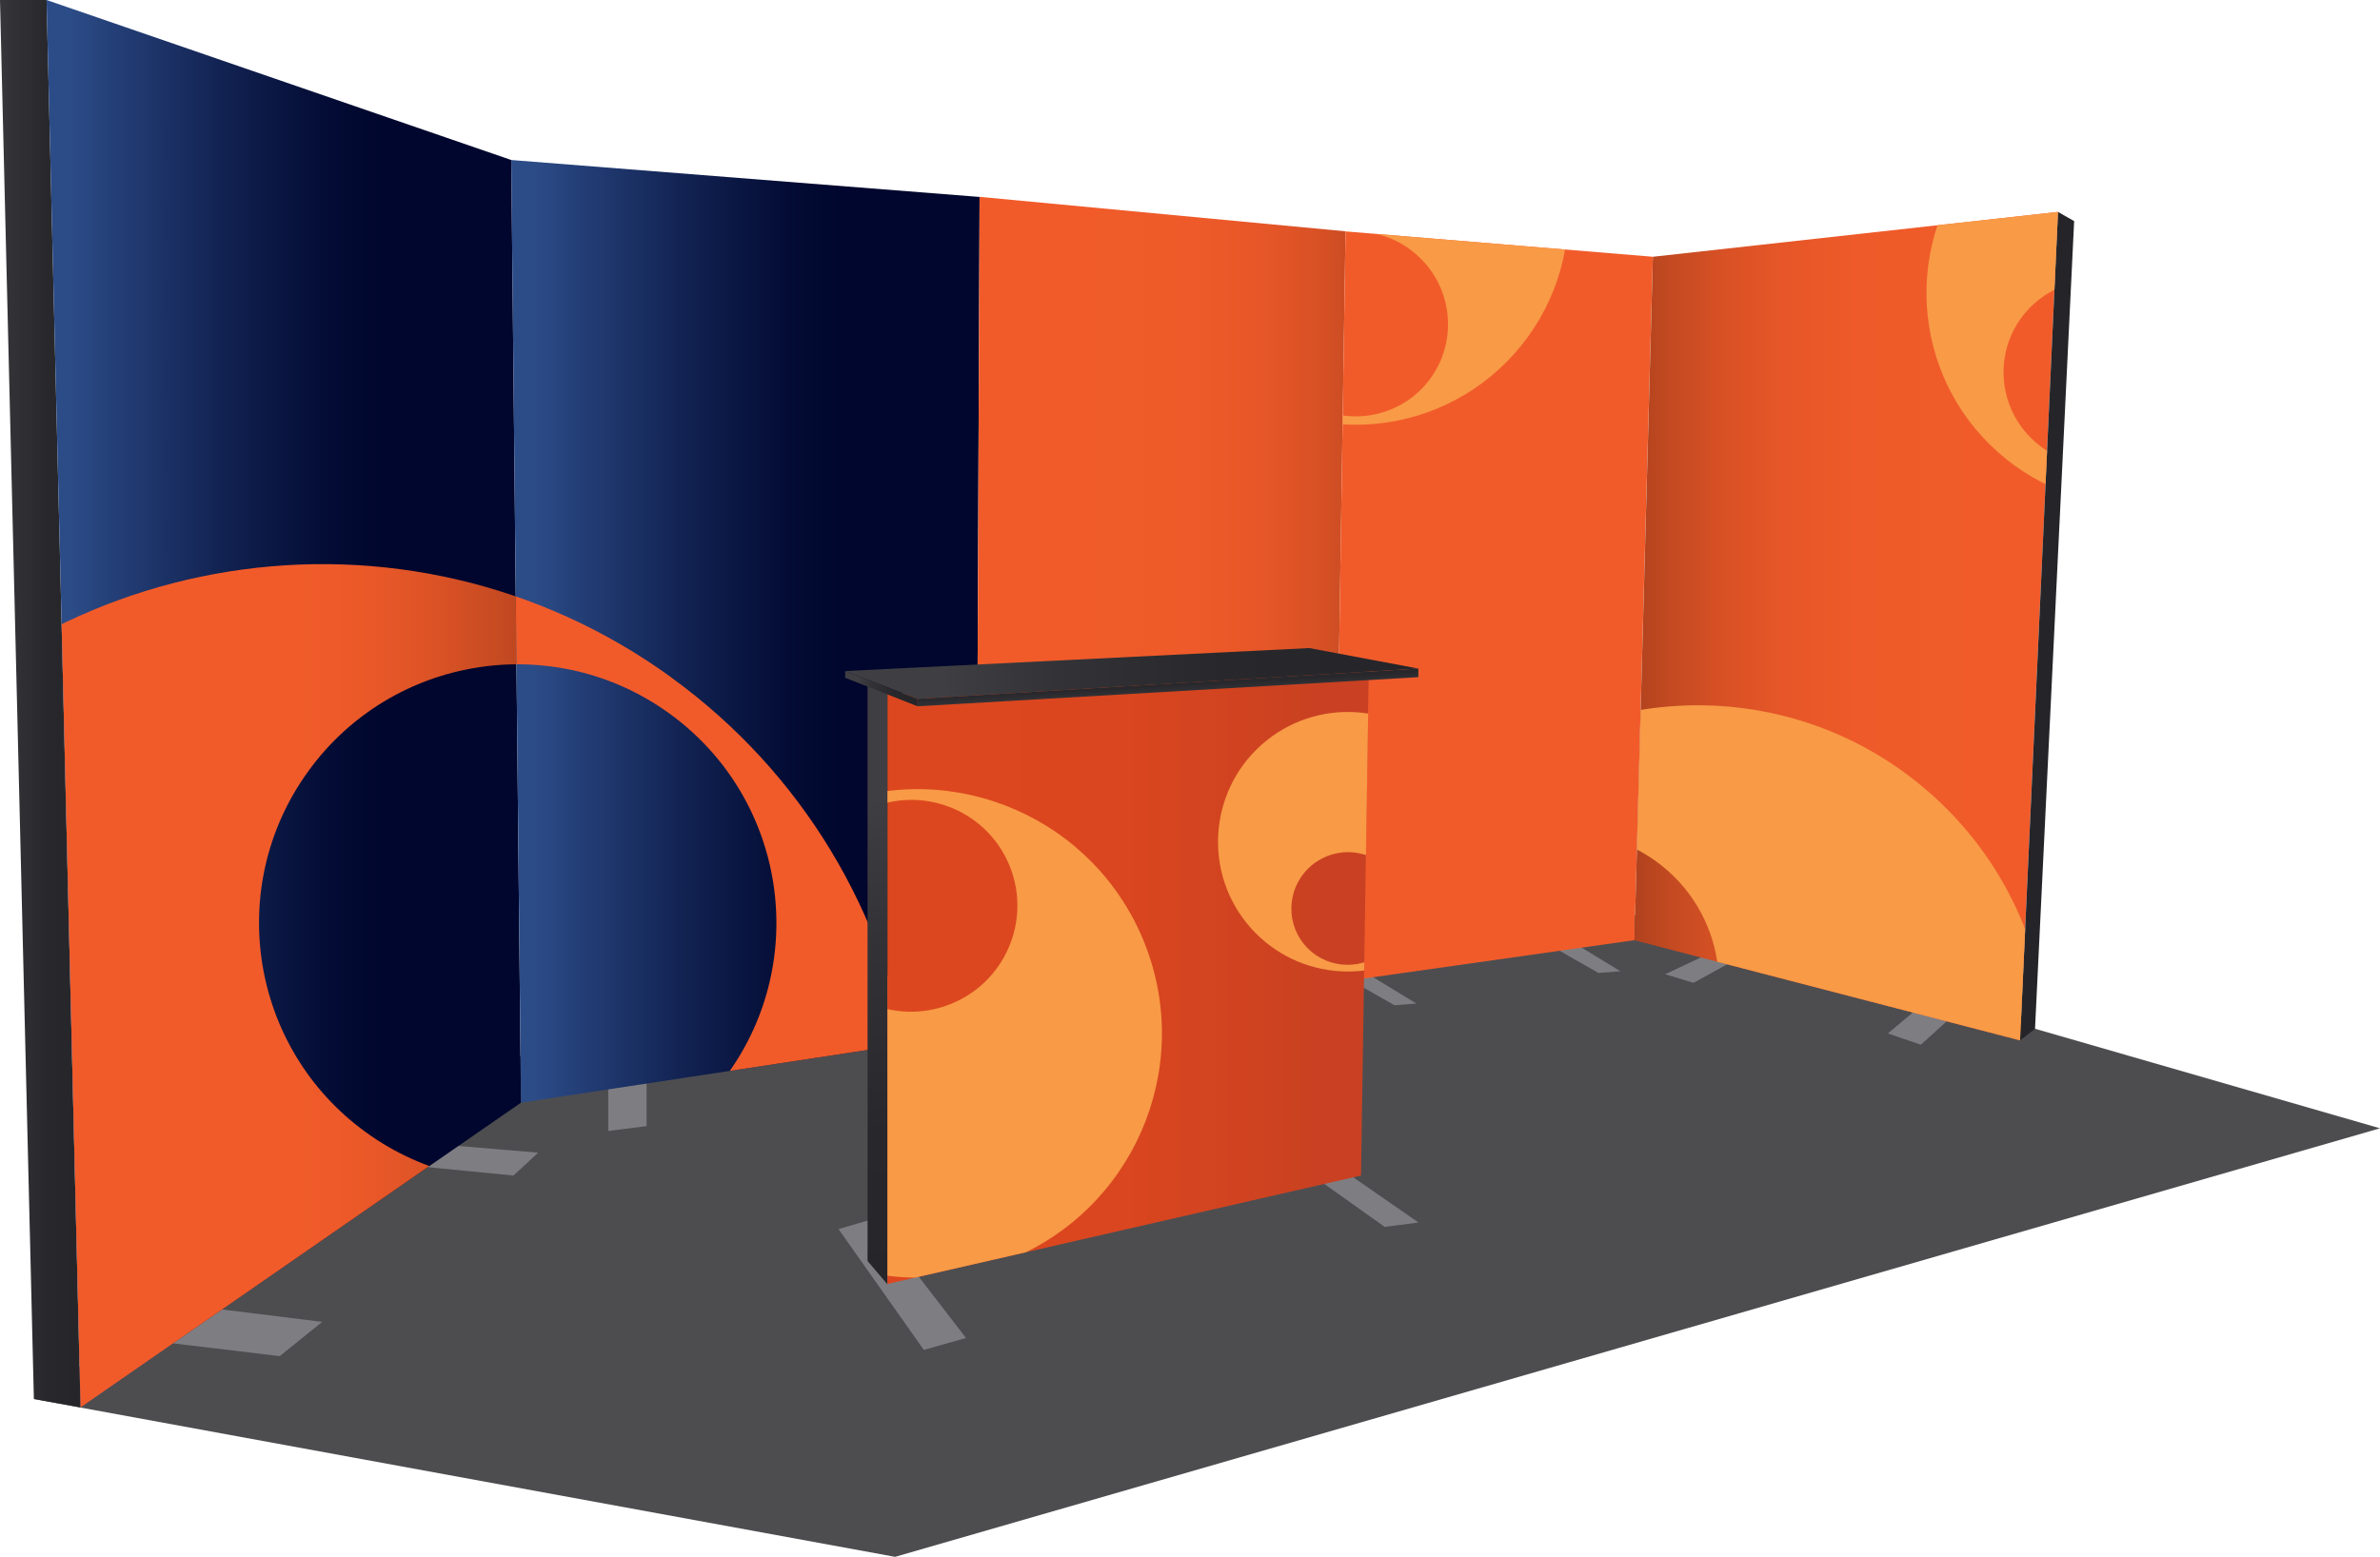 <?xml version="1.0" encoding="UTF-8"?> <svg xmlns="http://www.w3.org/2000/svg" xmlns:xlink="http://www.w3.org/1999/xlink" id="Layer_2" viewBox="0 0 240.29 157.23"><defs><style>.cls-1{fill:#4d4d50;}.cls-2{fill:#f15b2a;}.cls-3{fill:url(#linear-gradient-2);}.cls-4{fill:url(#linear-gradient-6);}.cls-5{clip-path:url(#clippath-2);}.cls-6{fill:#7e7e82;}.cls-7{fill:url(#linear-gradient-11);}.cls-8{clip-path:url(#clippath-1);}.cls-9{clip-path:url(#clippath-4);}.cls-10{fill:url(#linear-gradient-10);}.cls-11{fill:url(#linear-gradient-5);}.cls-12{clip-path:url(#clippath);}.cls-13{fill:none;}.cls-14{clip-path:url(#clippath-3);}.cls-15{fill:url(#linear-gradient-7);}.cls-16{fill:url(#linear-gradient-9);}.cls-17{fill:url(#linear-gradient-3);}.cls-18{fill:#f89a46;}.cls-19{fill:url(#linear-gradient);}.cls-20{fill:url(#linear-gradient-4);}.cls-21{fill:url(#linear-gradient-8);}.cls-22{fill:url(#linear-gradient-12);}</style><linearGradient id="linear-gradient" x1="-3.91" y1="71.07" x2="9.4" y2="71.07" gradientTransform="matrix(1, 0, 0, 1, 0, 0)" gradientUnits="userSpaceOnUse"><stop offset=".17" stop-color="#3f3f43"></stop><stop offset=".37" stop-color="#333337"></stop><stop offset=".66" stop-color="#28282c"></stop><stop offset="1" stop-color="#252529"></stop></linearGradient><linearGradient id="linear-gradient-2" x1="4.7" y1="71.07" x2="52.6" y2="71.07" gradientTransform="matrix(1, 0, 0, 1, 0, 0)" gradientUnits="userSpaceOnUse"><stop offset=".05" stop-color="#2c4c87"></stop><stop offset=".12" stop-color="#26427b"></stop><stop offset=".38" stop-color="#112150"></stop><stop offset=".58" stop-color="#040d36"></stop><stop offset=".71" stop-color="#00062d"></stop></linearGradient><linearGradient id="linear-gradient-3" x1="51.62" y1="63.76" x2="98.9" y2="63.76" xlink:href="#linear-gradient-2"></linearGradient><linearGradient id="linear-gradient-4" x1="141.3" y1="62.12" x2="102" y2="62.12" gradientTransform="matrix(1, 0, 0, 1, 0, 0)" gradientUnits="userSpaceOnUse"><stop offset="0" stop-color="#b0421e"></stop><stop offset=".09" stop-color="#c44a21"></stop><stop offset=".21" stop-color="#d85125"></stop><stop offset=".35" stop-color="#e65628"></stop><stop offset=".52" stop-color="#ee5a29"></stop><stop offset=".83" stop-color="#f15b2a"></stop></linearGradient><linearGradient id="linear-gradient-5" x1="165.02" y1="63.24" x2="207.78" y2="63.24" xlink:href="#linear-gradient-4"></linearGradient><linearGradient id="linear-gradient-6" x1="198.16" y1="63.24" x2="203.62" y2="63.24" xlink:href="#linear-gradient"></linearGradient><clipPath id="clippath"><polygon class="cls-13" points="52.6 111.36 98.55 104.37 98.9 19.89 51.62 16.16 52.6 111.36"></polygon></clipPath><clipPath id="clippath-1"><polygon class="cls-13" points="4.7 0 51.62 16.16 52.6 111.36 8.13 142.14 4.7 0"></polygon></clipPath><linearGradient id="linear-gradient-7" x1="-27.49" y1="117" x2="92.55" y2="117" gradientTransform="matrix(1, 0, 0, 1, 0, 0)" gradientUnits="userSpaceOnUse"><stop offset=".48" stop-color="#f15b2a"></stop><stop offset=".53" stop-color="#ec5929"></stop><stop offset=".59" stop-color="#dd5326"></stop><stop offset=".65" stop-color="#c64a22"></stop><stop offset=".69" stop-color="#b0421e"></stop></linearGradient><clipPath id="clippath-2"><path class="cls-13" d="M166.88,25.93l-31.03-2.56-1.16,75.88,30.33-4.3s1.86-69.61,1.86-69.03Z"></path></clipPath><linearGradient id="linear-gradient-8" x1="88.59" y1="68.75" x2="88.59" y2="138.23" xlink:href="#linear-gradient"></linearGradient><linearGradient id="linear-gradient-9" x1="89.6" y1="98.42" x2="138.2" y2="98.42" gradientTransform="matrix(1, 0, 0, 1, 0, 0)" gradientUnits="userSpaceOnUse"><stop offset=".08" stop-color="#dd471f"></stop><stop offset=".47" stop-color="#da461f"></stop><stop offset=".75" stop-color="#d04320"></stop><stop offset=".89" stop-color="#c94122"></stop></linearGradient><linearGradient id="linear-gradient-10" x1="85.33" y1="68.02" x2="143.2" y2="68.02" xlink:href="#linear-gradient"></linearGradient><linearGradient id="linear-gradient-11" x1="118.01" y1="71.04" x2="117.86" y2="68.27" xlink:href="#linear-gradient"></linearGradient><linearGradient id="linear-gradient-12" x1="85.33" y1="69.55" x2="92.64" y2="69.55" xlink:href="#linear-gradient"></linearGradient><clipPath id="clippath-3"><polygon class="cls-13" points="137.41 118.72 89.6 129.67 89.6 70.08 138.21 67.16 137.41 118.72"></polygon></clipPath><clipPath id="clippath-4"><polygon class="cls-13" points="207.78 21.4 166.88 25.93 165.02 94.96 203.95 105.07 207.78 21.4"></polygon></clipPath></defs><g id="Layer_1-2"><g><polygon class="cls-1" points="3.42 141.29 90.37 157.23 240.29 113.95 165.53 92.37 52.6 106.64 3.42 141.29"></polygon><g><g><polygon class="cls-6" points="198.12 101.72 193.93 105.51 190.6 104.37 194.73 100.92 198.12 101.72"></polygon><polygon class="cls-6" points="170.98 99.26 175.7 96.66 172.91 96.13 168.12 98.39 170.98 99.26"></polygon><path class="cls-6" d="M163.62,98.1l-6.44-3.92s-1.44,.73-1.53,.7c-.57-.16,5.74,3.38,5.74,3.38l2.23-.17Z"></path><path class="cls-6" d="M143.02,101.36l-6.44-3.92s-1.44,.73-1.53,.7c-.57-.16,5.74,3.38,5.74,3.38l2.23-.17Z"></path></g><g><polygon class="cls-6" points="28.24 136.96 9.71 134.74 14.29 131.24 32.53 133.5 28.24 136.96"></polygon><polygon class="cls-6" points="51.84 118.72 37.53 117.32 40.74 115.27 54.33 116.41 51.84 118.72"></polygon></g><g><polygon class="cls-6" points="61.41 108.06 61.41 114.22 65.28 113.73 65.28 108.06 61.41 108.06"></polygon><polygon class="cls-6" points="89.03 109.86 86.87 103.96 90.08 103.42 92.58 109.37 89.03 109.86"></polygon></g><polygon class="cls-19" points="0 0 3.42 141.29 8.13 142.14 4.7 0 0 0"></polygon><polygon class="cls-3" points="4.7 0 51.62 16.16 52.6 111.36 8.13 142.14 4.7 0"></polygon><polygon class="cls-17" points="52.6 111.36 98.55 104.37 98.9 19.89 51.62 16.16 52.6 111.36"></polygon><polygon class="cls-20" points="135.85 23.36 98.9 19.88 98.55 104.36 134.69 99.25 135.85 23.36"></polygon><path class="cls-2" d="M166.88,25.93l-31.03-2.56-1.16,75.88,30.33-4.3s1.86-69.61,1.86-69.03Z"></path><polygon class="cls-11" points="207.78 21.4 166.88 25.93 165.02 94.96 203.95 105.07 207.78 21.4"></polygon><polygon class="cls-4" points="205.46 103.91 209.41 22.33 207.78 21.4 203.95 105.07 205.46 103.91"></polygon><g class="cls-12"><path class="cls-2" d="M67.76,68.4C40.92,48.95,3.39,54.93-16.06,81.77c-19.46,26.84-13.47,64.36,13.36,83.82,26.84,19.46,64.36,13.47,83.82-13.36,19.46-26.84,13.47-64.36-13.36-83.82Zm-30.82,45.95c-11.68-8.46-14.28-24.79-5.81-36.47,8.46-11.68,24.79-14.28,36.47-5.81s14.28,24.79,5.81,36.47c-8.46,11.68-24.79,14.28-36.47,5.81Z"></path></g><g class="cls-8"><path class="cls-15" d="M67.76,68.4C40.92,48.95,3.39,54.93-16.06,81.77c-19.46,26.84-13.47,64.36,13.36,83.82,26.84,19.46,64.36,13.47,83.82-13.36,19.46-26.84,13.47-64.36-13.36-83.82Zm-30.82,45.95c-11.68-8.46-14.28-24.79-5.81-36.47,8.46-11.68,24.79-14.28,36.47-5.81s14.28,24.79,5.81,36.47c-8.46,11.68-24.79,14.28-36.47,5.81Z"></path></g><g class="cls-5"><path class="cls-18" d="M120.81,7.1c-7.9,8.86-7.12,22.45,1.74,30.35,8.86,7.9,22.45,7.12,30.35-1.74,7.9-8.86,7.12-22.45-1.74-30.35-8.86-7.9-22.45-7.12-30.35,1.74Zm23.03,31.84c-3.43,3.84-9.33,4.17-13.18,.73-3.86-3.44-4.2-9.34-.78-13.18,3.43-3.84,9.33-4.17,13.18-.73,3.86,3.44,4.2,9.34,.78,13.18Z"></path></g><g><g><polygon class="cls-6" points="84.66 124.13 93.27 136.33 97.53 135.13 88.25 123.08 84.66 124.13"></polygon><polygon class="cls-6" points="139.81 123.91 128.96 116.2 131.65 115.45 143.21 123.46 139.81 123.91"></polygon></g><g><polygon class="cls-21" points="89.6 129.71 89.6 70.08 87.59 69.27 87.59 127.35 89.6 129.71"></polygon><polygon class="cls-16" points="137.41 118.72 89.6 129.67 89.6 70.08 138.2 67.16 137.41 118.72"></polygon><polygon class="cls-10" points="92.64 70.58 85.33 67.77 132.19 65.45 143.2 67.52 92.64 70.58"></polygon><polygon class="cls-7" points="92.64 70.58 92.64 71.33 143.2 68.39 143.2 67.52 92.64 70.58"></polygon><polygon class="cls-22" points="85.33 67.77 85.33 68.45 92.64 71.33 92.64 70.58 85.33 67.77"></polygon></g><g class="cls-14"><path class="cls-18" d="M127.87,74.79c-5.64,4.54-6.54,12.79-2.01,18.43,4.54,5.64,12.79,6.54,18.43,2.01,5.64-4.54,6.54-12.79,2.01-18.43s-12.79-6.54-18.43-2.01Zm4.65,12.53c2.46-1.97,6.04-1.59,8.01,.86,1.97,2.45,1.57,6.03-.89,8-2.46,1.97-6.04,1.59-8.01-.86-1.97-2.45-1.57-6.03,.89-8Z"></path><path class="cls-18" d="M115.62,95.41c-4.94-12.69-19.24-18.97-31.93-14.02-12.69,4.94-18.97,19.24-14.02,31.93,4.94,12.69,19.24,18.97,31.93,14.02s18.97-19.24,14.02-31.93Zm-33.62-.04c-2.14-5.5,.59-11.7,6.11-13.85,5.52-2.15,11.73,.56,13.88,6.07,2.14,5.5-.59,11.7-6.11,13.85-5.52,2.15-11.73-.56-13.88-6.07Z"></path></g></g><g class="cls-9"><path class="cls-18" d="M199.95,15.29c-7.9,8.86-7.12,22.45,1.74,30.35,8.86,7.9,22.45,7.12,30.35-1.74,7.9-8.86,7.12-22.45-1.74-30.35-8.86-7.9-22.45-7.12-30.35,1.74Zm18.65,28.56c-3.43,3.84-9.33,4.17-13.18,.73-3.86-3.44-4.2-9.34-.78-13.18,3.43-3.84,9.33-4.17,13.18-.73,3.86,3.44,4.2,9.34,.78,13.18Z"></path><path class="cls-18" d="M195,80.22c-14.62-13.03-37.03-11.75-50.06,2.87-13.03,14.62-11.75,37.03,2.87,50.06,14.62,13.03,37.03,11.75,50.06-2.87,13.03-14.62,11.75-37.03-2.87-50.06Zm-47.11,30.77c-6.34-5.65-6.88-15.38-1.21-21.74,5.67-6.36,15.4-6.93,21.74-1.28,6.34,5.65,6.88,15.38,1.21,21.74s-15.4,6.93-21.74,1.28Z"></path></g></g></g></g></svg> 